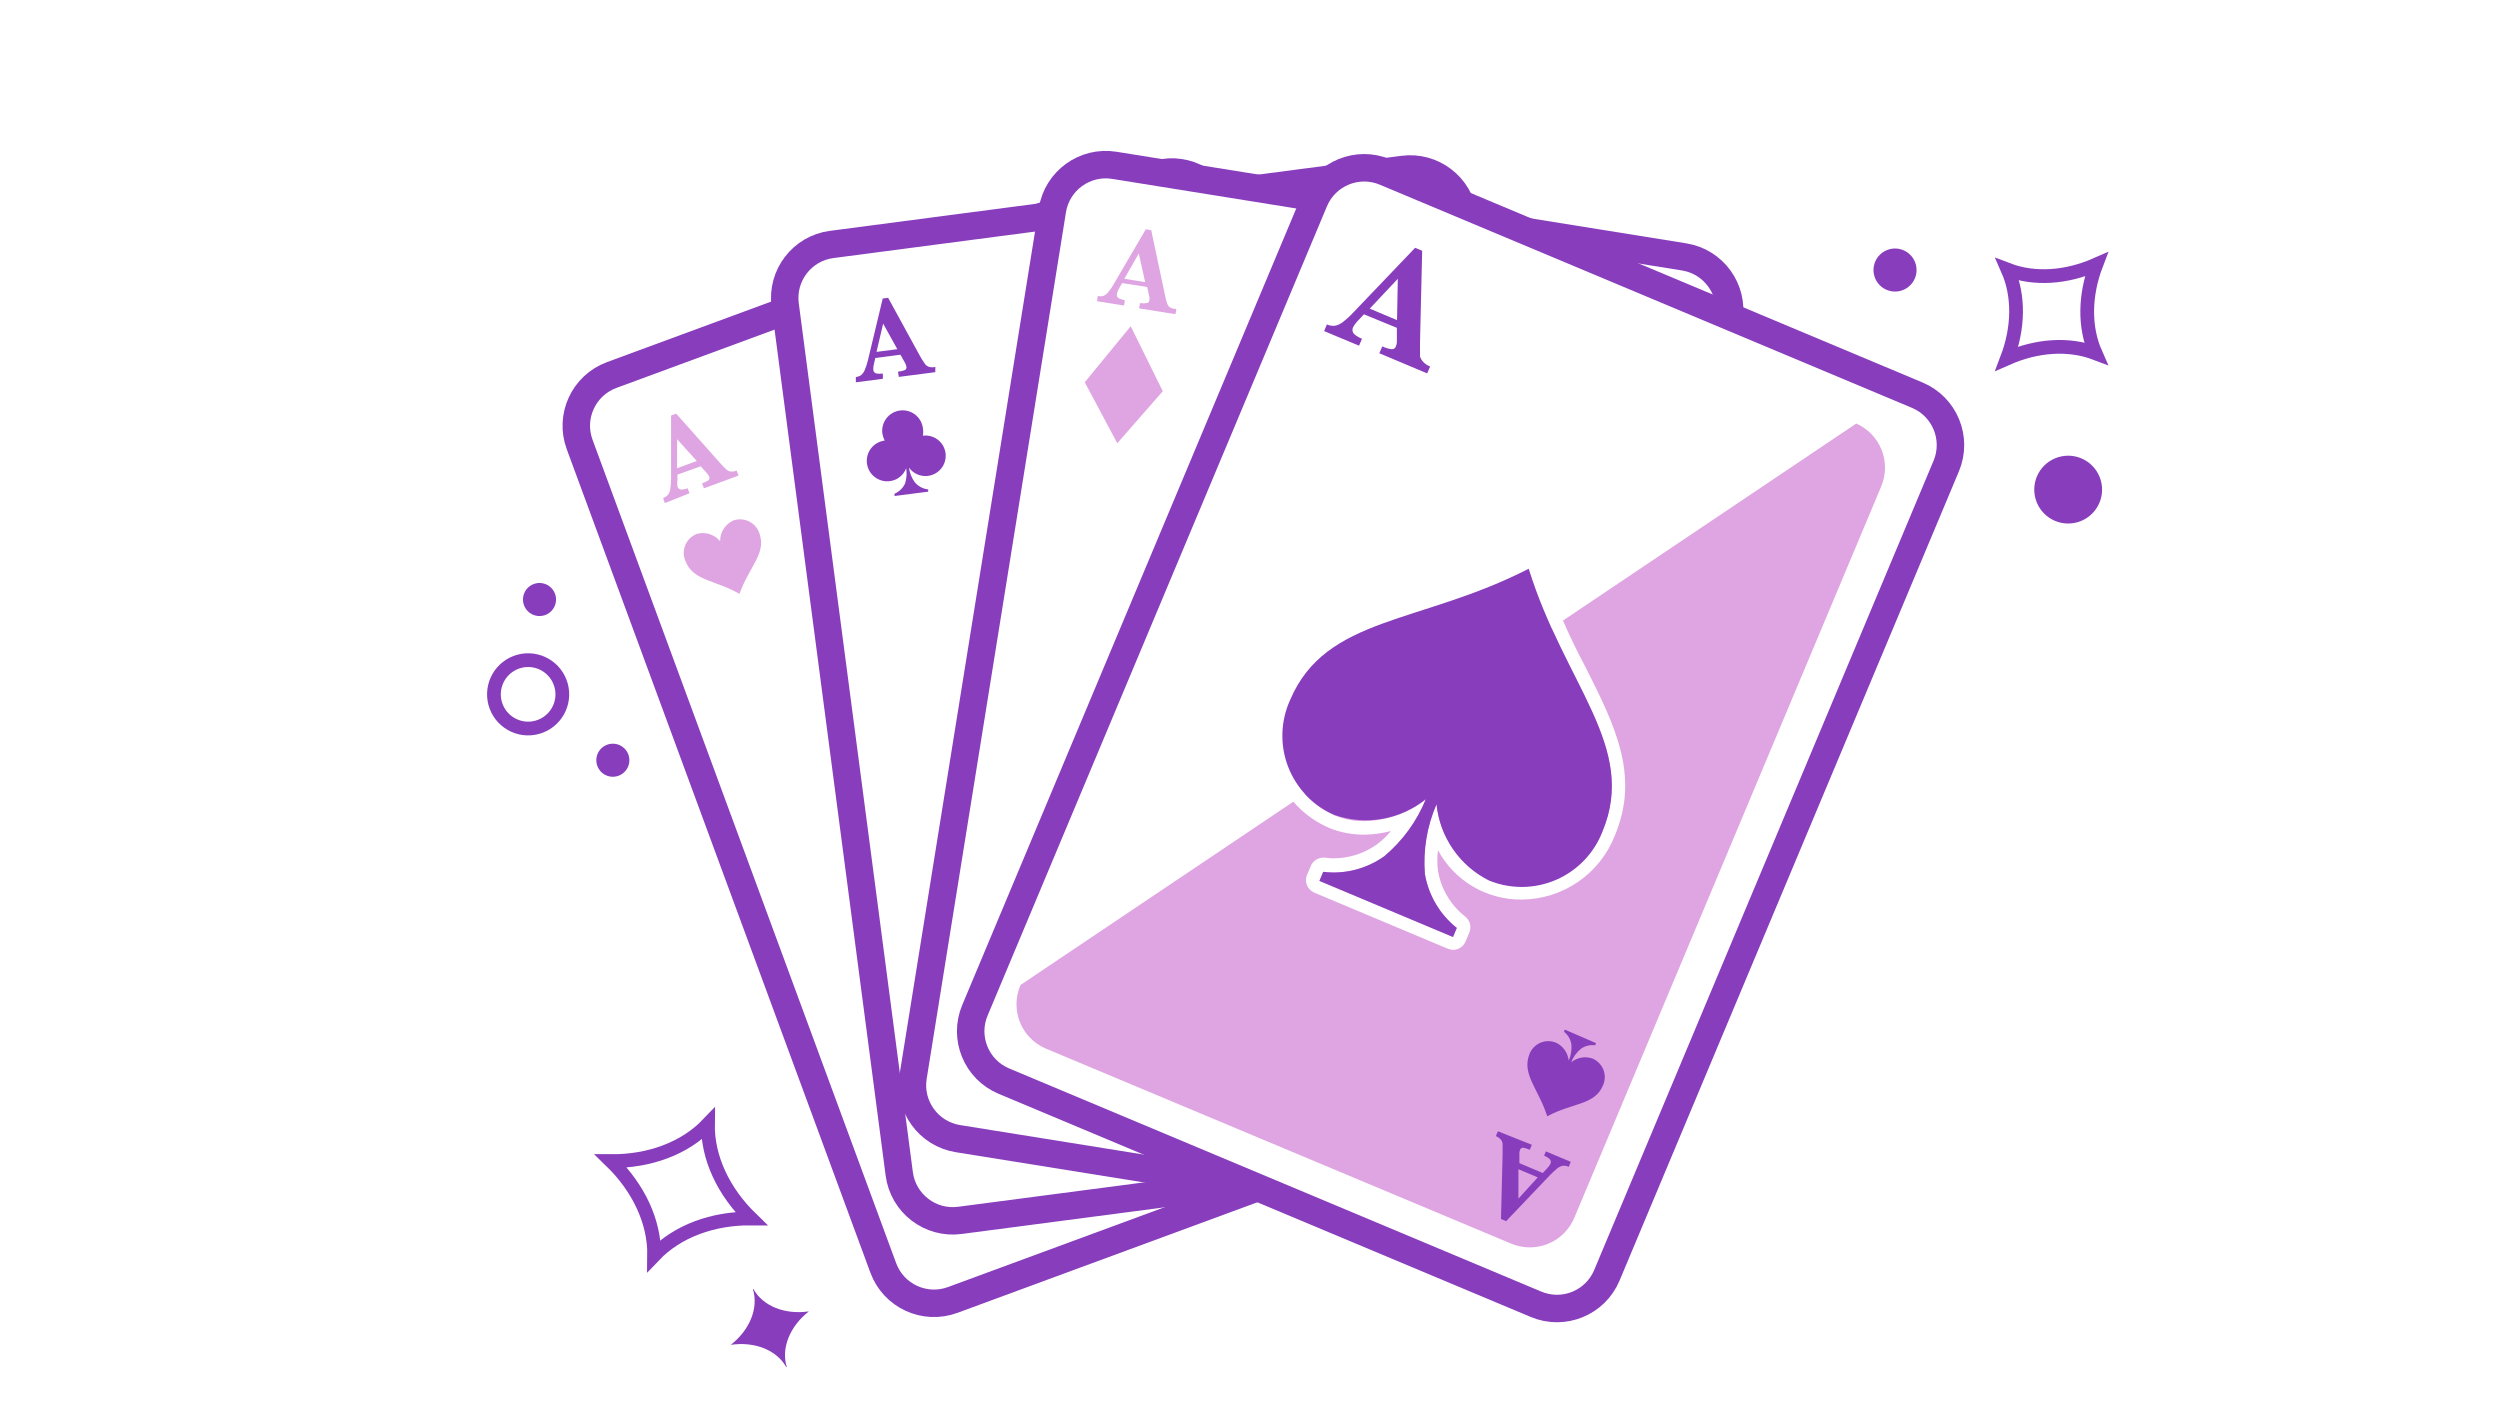 <svg width="182" height="102" viewBox="0 0 182 102" fill="none" xmlns="http://www.w3.org/2000/svg">
<rect x="0" y="0" width="182" height="102" fill="#333333" stroke="none"/>
<g clip-path="url(#clip0_5174_3747)">
<rect width="182" height="102" fill="white"/>
<path d="M83.95 12.767L44.53 27.302C42.49 28.054 41.446 30.318 42.198 32.358L64.302 92.305C65.054 94.345 67.317 95.389 69.357 94.637L108.778 80.102C110.818 79.35 111.862 77.086 111.109 75.046L89.005 15.099C88.253 13.059 85.99 12.015 83.95 12.767Z" fill="white" stroke="#883DBC" stroke-width="2" stroke-miterlimit="10"/>
<path d="M50.065 35.548C49.919 35.601 49.767 35.634 49.612 35.646C49.543 35.646 49.477 35.622 49.423 35.58C49.37 35.537 49.332 35.477 49.317 35.41C49.294 35.257 49.294 35.101 49.317 34.948V34.554L51.01 33.944L51.492 34.485C51.55 34.548 51.597 34.622 51.63 34.702C51.651 34.748 51.656 34.801 51.644 34.851C51.631 34.902 51.602 34.946 51.561 34.977C51.419 35.066 51.267 35.139 51.108 35.194L51.246 35.548L53.765 34.623L53.627 34.259C53.489 34.321 53.336 34.344 53.184 34.328C53.066 34.308 52.956 34.253 52.87 34.17C52.7 34.011 52.539 33.844 52.387 33.668L49.228 30.115L48.854 30.253V34.849C48.855 35.106 48.835 35.363 48.795 35.617C48.772 35.767 48.711 35.91 48.618 36.03C48.523 36.132 48.405 36.209 48.273 36.257L48.401 36.621L50.193 35.912L50.065 35.548ZM49.297 31.975L50.724 33.56L49.287 34.091L49.297 31.975Z" fill="#DFA4E2"/>
<path d="M53.411 37.88C53.114 38.008 52.861 38.221 52.686 38.493C52.51 38.765 52.42 39.083 52.427 39.406C52.228 39.163 51.964 38.982 51.665 38.886C51.367 38.79 51.047 38.783 50.744 38.865C50.556 38.934 50.383 39.041 50.238 39.179C50.093 39.317 49.977 39.483 49.897 39.667C49.818 39.851 49.777 40.05 49.777 40.25C49.777 40.45 49.818 40.649 49.897 40.833C50.439 42.29 52.062 42.211 53.834 43.234C54.533 41.266 55.802 40.282 55.291 38.845C55.231 38.658 55.136 38.484 55.009 38.334C54.882 38.184 54.727 38.06 54.552 37.971C54.377 37.881 54.186 37.827 53.99 37.811C53.794 37.796 53.598 37.819 53.411 37.88Z" fill="#DFA4E2"/>
<path d="M79.845 40.312C76.282 41.62 74.392 46.049 74.727 48.49C73.398 46.413 69.088 44.278 65.535 45.538C64.551 45.908 63.652 46.472 62.89 47.196C62.127 47.919 61.518 48.788 61.097 49.752C60.676 50.715 60.452 51.752 60.438 52.803C60.425 53.855 60.622 54.898 61.018 55.871C63.891 63.646 72.601 63.253 82.217 68.744C85.966 58.322 92.846 52.998 89.982 45.183C89.645 44.191 89.114 43.277 88.419 42.493C87.725 41.709 86.881 41.072 85.937 40.618C84.993 40.164 83.968 39.903 82.922 39.851C81.876 39.798 80.83 39.955 79.845 40.312Z" fill="#DFA4E2"/>
<path d="M104.95 70.802L103.11 71.481L103.248 71.845C103.39 71.791 103.539 71.758 103.691 71.747C103.759 71.747 103.826 71.771 103.879 71.813C103.933 71.856 103.97 71.916 103.986 71.983C104.009 72.136 104.009 72.292 103.986 72.445V72.839L102.254 73.479L101.771 72.937C101.713 72.874 101.666 72.801 101.634 72.721C101.612 72.674 101.607 72.621 101.619 72.571C101.632 72.521 101.661 72.477 101.703 72.445C101.845 72.356 101.996 72.283 102.155 72.229L102.017 71.874L99.508 72.8L99.636 73.164C99.775 73.102 99.927 73.078 100.079 73.095C100.198 73.113 100.308 73.168 100.394 73.252C100.566 73.408 100.727 73.576 100.876 73.754L104.035 77.307L104.409 77.169V72.573C104.413 72.316 104.433 72.06 104.468 71.806C104.493 71.653 104.554 71.508 104.645 71.382C104.744 71.287 104.861 71.213 104.99 71.166L104.95 70.802ZM103.966 75.398L102.539 73.813L103.976 73.282L103.966 75.398Z" fill="#DFA4E2"/>
<path d="M100.846 67.996C101.044 68.248 101.313 68.435 101.618 68.531C101.924 68.628 102.251 68.63 102.558 68.538C102.747 68.47 102.92 68.364 103.066 68.226C103.213 68.088 103.329 67.922 103.408 67.737C103.488 67.553 103.528 67.354 103.528 67.153C103.527 66.952 103.485 66.754 103.404 66.569C102.863 65.113 101.239 65.192 99.468 64.158C98.769 66.127 97.499 67.111 98.021 68.558C98.083 68.743 98.181 68.915 98.31 69.061C98.439 69.209 98.597 69.328 98.773 69.413C98.949 69.499 99.14 69.548 99.336 69.558C99.531 69.568 99.727 69.539 99.911 69.473C100.192 69.342 100.429 69.134 100.595 68.872C100.761 68.61 100.848 68.306 100.846 67.996Z" fill="#DFA4E2"/>
<path d="M102.14 12.334L60.546 17.796C58.393 18.078 56.878 20.052 57.16 22.205L65.466 85.459C65.749 87.611 67.723 89.127 69.875 88.844L111.47 83.383C113.622 83.1 115.138 81.126 114.855 78.974L106.549 15.72C106.267 13.567 104.293 12.051 102.14 12.334Z" fill="white" stroke="#883DBC" stroke-width="1.997" stroke-miterlimit="10"/>
<path d="M67.304 26.444C67.171 26.255 67.049 26.058 66.94 25.854L64.657 21.681L64.263 21.73L63.19 26.208C63.131 26.456 63.052 26.7 62.954 26.936C62.896 27.08 62.805 27.208 62.688 27.31C62.574 27.387 62.442 27.434 62.305 27.448V27.832L64.273 27.576V27.192C64.12 27.217 63.964 27.217 63.81 27.192C63.744 27.18 63.683 27.145 63.64 27.093C63.596 27.041 63.573 26.974 63.574 26.907C63.571 26.75 63.591 26.595 63.633 26.444L63.722 26.06L65.552 25.824L65.907 26.454C65.946 26.531 65.973 26.614 65.986 26.7C65.999 26.748 65.995 26.8 65.973 26.845C65.951 26.89 65.914 26.926 65.867 26.946C65.709 27.006 65.544 27.042 65.375 27.054L65.434 27.438L68.092 27.094V26.71C67.944 26.751 67.787 26.751 67.639 26.71C67.498 26.666 67.379 26.571 67.304 26.444ZM63.81 25.617L64.293 23.56L65.326 25.421L63.81 25.617Z" fill="#883DBC"/>
<path d="M91.959 46.148H91.821C92.029 45.325 92.079 44.47 91.969 43.628C91.598 41.947 90.611 40.465 89.202 39.475C87.793 38.485 86.065 38.059 84.357 38.28C82.65 38.501 81.087 39.353 79.976 40.669C78.866 41.985 78.288 43.669 78.358 45.39C78.467 46.233 78.734 47.047 79.145 47.791H79.007C77.793 47.94 76.64 48.41 75.668 49.152C74.695 49.894 73.938 50.882 73.473 52.013C73.008 53.145 72.854 54.38 73.025 55.592C73.195 56.803 73.686 57.947 74.445 58.906C75.205 59.865 76.206 60.605 77.346 61.049C78.486 61.493 79.724 61.625 80.932 61.432C82.14 61.239 83.275 60.728 84.22 59.952C85.165 59.175 85.887 58.161 86.31 57.013C86.536 58.781 86.33 60.578 85.71 62.249C84.996 63.816 83.722 65.059 82.137 65.733L82.236 66.5L93.622 65.024L93.514 64.256C91.811 64.007 90.263 63.13 89.174 61.796C88.125 60.341 87.449 58.652 87.206 56.875C87.913 57.869 88.872 58.657 89.984 59.158C91.097 59.66 92.322 59.857 93.535 59.73C94.749 59.603 95.907 59.156 96.891 58.434C97.875 57.713 98.649 56.743 99.135 55.624C99.622 54.505 99.802 53.277 99.658 52.066C99.514 50.854 99.051 49.702 98.316 48.729C97.581 47.755 96.601 46.993 95.475 46.523C94.35 46.052 93.119 45.889 91.91 46.049L91.959 46.148Z" fill="#883DBC"/>
<path d="M67.188 31.72C67.217 31.538 67.217 31.351 67.188 31.169C67.137 30.777 66.933 30.422 66.62 30.181C66.307 29.94 65.911 29.834 65.52 29.884C65.128 29.935 64.773 30.14 64.532 30.453C64.291 30.765 64.184 31.161 64.235 31.553C64.264 31.734 64.321 31.91 64.403 32.074C64.209 32.099 64.022 32.161 63.852 32.258C63.682 32.355 63.533 32.484 63.413 32.639C63.294 32.793 63.206 32.97 63.154 33.158C63.103 33.347 63.089 33.544 63.113 33.738C63.138 33.931 63.2 34.119 63.297 34.288C63.394 34.458 63.523 34.607 63.678 34.727C63.832 34.846 64.009 34.934 64.197 34.986C64.386 35.038 64.583 35.051 64.777 35.027C65.042 34.995 65.293 34.891 65.503 34.726C65.713 34.561 65.874 34.342 65.968 34.092C66.029 34.46 66.002 34.838 65.889 35.194C65.737 35.532 65.463 35.799 65.121 35.942V36.109L67.572 35.794V35.627C67.381 35.608 67.195 35.551 67.027 35.46C66.858 35.368 66.708 35.245 66.588 35.096C66.364 34.785 66.221 34.423 66.174 34.043C66.327 34.255 66.534 34.423 66.773 34.53C67.013 34.636 67.276 34.677 67.537 34.648C67.797 34.619 68.045 34.521 68.255 34.364C68.465 34.208 68.63 33.998 68.732 33.757C68.834 33.515 68.87 33.251 68.837 32.991C68.803 32.732 68.701 32.485 68.541 32.278C68.381 32.071 68.168 31.91 67.925 31.812C67.682 31.714 67.418 31.682 67.158 31.72H67.188Z" fill="#883DBC"/>
<path d="M108.039 74.403C108.192 74.374 108.349 74.374 108.502 74.403C108.567 74.422 108.625 74.46 108.667 74.513C108.709 74.566 108.734 74.631 108.738 74.699C108.74 74.855 108.72 75.01 108.679 75.161L108.58 75.545L106.75 75.781L106.405 75.151C106.36 75.076 106.33 74.992 106.317 74.905C106.306 74.856 106.313 74.804 106.336 74.759C106.359 74.714 106.398 74.679 106.445 74.659C106.598 74.595 106.761 74.555 106.927 74.541V74.157L104.27 74.502L104.319 74.886C104.464 74.848 104.616 74.848 104.762 74.886C104.873 74.928 104.969 75.004 105.037 75.102C105.106 75.21 105.224 75.407 105.391 75.702L107.685 79.865H108.078L109.151 75.397C109.205 75.148 109.281 74.905 109.377 74.669C109.432 74.523 109.524 74.394 109.643 74.295C109.76 74.223 109.891 74.176 110.027 74.157L109.978 73.773L108.009 74.029L108.039 74.403ZM107.99 78.035L106.956 76.165L108.472 75.968L107.99 78.035Z" fill="#883DBC"/>
<path d="M105.108 69.867C105.069 70.045 105.069 70.23 105.108 70.408C105.158 70.8 105.361 71.155 105.673 71.397C105.985 71.639 106.38 71.747 106.772 71.697C107.163 71.648 107.519 71.445 107.761 71.133C108.002 70.821 108.11 70.426 108.061 70.034C108.041 69.851 107.984 69.673 107.894 69.512C108.154 69.479 108.4 69.377 108.608 69.217C108.815 69.057 108.977 68.845 109.075 68.602C109.173 68.359 109.205 68.094 109.167 67.835C109.129 67.575 109.023 67.331 108.859 67.126C108.695 66.921 108.48 66.764 108.235 66.67C107.991 66.576 107.725 66.549 107.467 66.591C107.208 66.634 106.965 66.745 106.764 66.912C106.562 67.08 106.408 67.298 106.319 67.544C106.274 67.165 106.318 66.781 106.447 66.422C106.605 66.083 106.881 65.814 107.224 65.664V65.507L104.784 65.822V65.989C105.167 66.028 105.52 66.215 105.768 66.511C105.984 66.829 106.125 67.193 106.181 67.574C106.029 67.359 105.823 67.189 105.583 67.081C105.344 66.973 105.08 66.931 104.819 66.959C104.558 66.987 104.308 67.084 104.097 67.241C103.886 67.397 103.721 67.607 103.618 67.849C103.515 68.091 103.479 68.355 103.512 68.616C103.546 68.876 103.648 69.123 103.809 69.331C103.97 69.539 104.184 69.7 104.428 69.797C104.672 69.895 104.937 69.926 105.197 69.886L105.108 69.867Z" fill="#883DBC"/>
<path d="M122.607 18.703L81.125 12.036C78.978 11.691 76.959 13.151 76.614 15.298L66.475 78.381C66.13 80.528 67.591 82.548 69.738 82.893L111.22 89.56C113.367 89.904 115.386 88.444 115.731 86.297L125.87 23.214C126.215 21.067 124.754 19.047 122.607 18.703Z" fill="white" stroke="#883DBC" stroke-width="2" stroke-miterlimit="10"/>
<path d="M78.971 27.829L82.316 23.75L84.649 28.481L81.338 32.267L78.971 27.829Z" fill="#DFA4E2"/>
<path d="M85.158 22.37C85.067 22.291 85 22.189 84.961 22.075C84.893 21.855 84.838 21.632 84.794 21.406L83.81 16.76L83.416 16.691L81.113 20.628C80.991 20.85 80.85 21.061 80.69 21.258C80.595 21.383 80.47 21.481 80.326 21.543C80.194 21.578 80.055 21.578 79.922 21.543L79.863 21.927L81.832 22.242L81.891 21.858C81.74 21.833 81.595 21.787 81.458 21.721C81.398 21.688 81.352 21.636 81.325 21.574C81.298 21.511 81.293 21.442 81.31 21.376C81.352 21.224 81.415 21.078 81.497 20.943L81.694 20.608L83.515 20.894L83.672 21.602C83.692 21.69 83.692 21.781 83.672 21.868C83.67 21.918 83.65 21.965 83.615 22.002C83.581 22.038 83.535 22.06 83.485 22.065C83.322 22.092 83.156 22.092 82.993 22.065L82.924 22.449L85.572 22.872L85.64 22.488C85.472 22.496 85.304 22.455 85.158 22.37ZM81.851 20.294L82.904 18.453L83.367 20.54L81.851 20.294Z" fill="#DFA4E2"/>
<path d="M107.055 52.552C108.456 43.837 104.662 35.979 98.582 35.002C92.501 34.025 86.437 40.298 85.036 49.013C83.635 57.729 87.429 65.586 93.51 66.563C99.59 67.54 105.654 61.267 107.055 52.552Z" fill="#DFA4E2"/>
<path d="M107.224 79.216C107.317 79.29 107.385 79.389 107.421 79.501C107.421 79.619 107.52 79.846 107.589 80.171L108.573 84.826L108.966 84.885L111.269 80.948C111.392 80.723 111.533 80.509 111.693 80.308C111.787 80.186 111.913 80.09 112.057 80.033C112.19 80.002 112.327 80.002 112.46 80.033L112.519 79.659L110.551 79.344L110.492 79.728C110.643 79.748 110.79 79.795 110.925 79.865C111.053 79.924 111.092 80.043 111.073 80.21C111.03 80.359 110.967 80.501 110.886 80.633L110.689 80.978L108.868 80.682L108.711 79.974C108.691 79.889 108.691 79.802 108.711 79.718C108.713 79.668 108.733 79.621 108.767 79.584C108.802 79.548 108.848 79.526 108.898 79.521C109.06 79.494 109.227 79.494 109.39 79.521L109.459 79.137L106.811 78.714L106.742 79.088C106.911 79.088 107.077 79.132 107.224 79.216ZM110.531 81.283L109.449 83.153L108.986 81.066L110.531 81.283Z" fill="#DFA4E2"/>
<path d="M107.224 79.216C107.317 79.29 107.385 79.389 107.421 79.501C107.421 79.619 107.52 79.846 107.589 80.171L108.573 84.826L108.966 84.885L111.269 80.948C111.392 80.723 111.533 80.509 111.693 80.308C111.787 80.186 111.913 80.09 112.057 80.033C112.19 80.002 112.327 80.002 112.46 80.033L112.519 79.659L110.551 79.344L110.492 79.728C110.643 79.748 110.79 79.795 110.925 79.865C111.053 79.924 111.092 80.043 111.073 80.21C111.03 80.359 110.967 80.501 110.886 80.633L110.689 80.978L108.868 80.682L108.711 79.974C108.691 79.889 108.691 79.802 108.711 79.718C108.713 79.668 108.733 79.621 108.767 79.584C108.802 79.548 108.848 79.526 108.898 79.521C109.06 79.494 109.227 79.494 109.39 79.521L109.459 79.137L106.811 78.714L106.742 79.088C106.911 79.088 107.077 79.132 107.224 79.216ZM110.531 81.283L109.449 83.153L108.986 81.066L110.531 81.283Z" fill="#883DBC"/>
<path d="M113.498 73.711C113.825 71.688 112.948 69.863 111.538 69.635C110.128 69.407 108.72 70.863 108.393 72.886C108.066 74.91 108.944 76.734 110.354 76.962C111.763 77.19 113.171 75.735 113.498 73.711Z" fill="#DFA4E2"/>
<path d="M139.579 28.77L100.834 12.522C98.829 11.682 96.522 12.625 95.681 14.63L70.973 73.552C70.132 75.558 71.076 77.865 73.081 78.705L111.827 94.953C113.832 95.794 116.139 94.85 116.979 92.845L141.688 33.923C142.528 31.918 141.584 29.611 139.579 28.77Z" fill="white" stroke="#883DBC" stroke-width="2" stroke-miterlimit="10"/>
<path d="M135.135 30.834C135.985 31.209 136.651 31.905 136.988 32.77C137.326 33.635 137.307 34.599 136.936 35.45L114.635 88.595C114.291 89.46 113.618 90.153 112.764 90.522C111.909 90.891 110.944 90.906 110.078 90.564L76.104 76.323C75.682 76.139 75.3 75.874 74.981 75.542C74.661 75.21 74.41 74.819 74.242 74.39C74.074 73.962 73.992 73.504 74.001 73.043C74.01 72.583 74.109 72.129 74.293 71.707" fill="#DFA4E2"/>
<path d="M103.376 25.943C103.376 25.766 103.376 25.441 103.376 24.959L103.534 18.257L103.022 18.04L98.544 22.725C98.301 22.991 98.034 23.235 97.747 23.453C97.576 23.591 97.373 23.682 97.156 23.719C96.964 23.731 96.772 23.697 96.595 23.62L96.398 24.103L98.938 25.166L99.154 24.664C98.951 24.581 98.762 24.468 98.593 24.329C98.524 24.263 98.479 24.176 98.465 24.081C98.451 23.987 98.468 23.891 98.514 23.807C98.621 23.613 98.757 23.437 98.918 23.286L99.292 22.882L101.693 23.866V24.851C101.696 24.975 101.673 25.099 101.624 25.215C101.602 25.281 101.558 25.338 101.499 25.376C101.44 25.413 101.369 25.43 101.3 25.421C101.067 25.389 100.841 25.319 100.63 25.215L100.414 25.717L103.898 27.183L104.114 26.681C103.915 26.607 103.736 26.485 103.593 26.327C103.493 26.217 103.418 26.086 103.376 25.943ZM99.715 22.469L101.762 20.294L101.703 23.305L99.715 22.469Z" fill="#883DBC"/>
<path d="M112.412 84.137C112.558 84.187 112.692 84.267 112.806 84.373C112.855 84.418 112.888 84.479 112.899 84.545C112.91 84.611 112.898 84.679 112.865 84.737C112.789 84.876 112.693 85.002 112.579 85.111L112.314 85.397L110.611 84.678V83.96C110.611 83.872 110.628 83.785 110.66 83.704C110.676 83.655 110.708 83.614 110.751 83.587C110.795 83.56 110.846 83.549 110.896 83.556C111.06 83.582 111.219 83.632 111.369 83.704L111.516 83.34L109.046 82.356L108.898 82.71C109.039 82.763 109.164 82.851 109.263 82.966C109.339 83.058 109.384 83.171 109.391 83.29C109.391 83.418 109.391 83.645 109.391 83.989L109.272 88.743L109.646 88.9L112.815 85.574C112.991 85.388 113.178 85.213 113.376 85.052C113.499 84.955 113.645 84.89 113.8 84.865C113.939 84.856 114.078 84.883 114.203 84.944L114.351 84.58L112.54 83.822L112.412 84.137ZM110.542 87.257V85.121L111.949 85.712L110.542 87.257Z" fill="#883DBC"/>
<path d="M112.636 81.264C114.467 80.279 116.091 80.457 116.691 79.03C116.774 78.851 116.82 78.658 116.827 78.461C116.834 78.264 116.801 78.068 116.73 77.885C116.659 77.701 116.552 77.533 116.415 77.392C116.279 77.251 116.115 77.138 115.933 77.061C115.672 76.971 115.392 76.949 115.12 76.997C114.848 77.046 114.593 77.162 114.378 77.337C114.528 76.954 114.772 76.615 115.087 76.353C115.39 76.138 115.763 76.046 116.13 76.097L116.189 75.939L113.916 74.955L113.857 75.113C114.151 75.339 114.345 75.671 114.398 76.038C114.432 76.442 114.364 76.848 114.201 77.219C114.174 76.944 114.077 76.681 113.921 76.454C113.764 76.227 113.553 76.043 113.306 75.92C113.122 75.839 112.924 75.796 112.724 75.795C112.523 75.794 112.325 75.833 112.14 75.912C111.956 75.99 111.79 76.106 111.651 76.251C111.513 76.396 111.406 76.568 111.337 76.756C110.776 78.232 112.016 79.285 112.636 81.264Z" fill="#883DBC"/>
<path d="M111.29 41.404C113.917 49.858 119.222 54.376 116.663 60.478C116.204 61.67 115.393 62.695 114.339 63.417C113.285 64.139 112.036 64.525 110.758 64.523C109.944 64.527 109.137 64.366 108.386 64.05C107.341 63.526 106.445 62.747 105.78 61.786C105.114 60.824 104.701 59.711 104.578 58.549C103.886 60.144 103.595 61.884 103.731 63.617C103.994 65.171 104.821 66.573 106.054 67.554L105.778 68.213L96.055 64.129L96.33 63.469C96.591 63.509 96.854 63.529 97.118 63.529C98.428 63.518 99.705 63.109 100.779 62.357C102.109 61.24 103.146 59.814 103.8 58.204C102.509 59.205 100.926 59.758 99.293 59.779C98.564 59.784 97.841 59.643 97.167 59.365C96.395 59.036 95.698 58.555 95.116 57.952C94.534 57.348 94.078 56.634 93.776 55.851C93.474 55.069 93.332 54.234 93.359 53.395C93.385 52.557 93.579 51.733 93.929 50.971C96.488 44.869 103.426 45.479 111.29 41.434M111.29 40.45C111.131 40.452 110.976 40.492 110.837 40.568C108.388 41.763 105.843 42.751 103.229 43.52C98.732 44.957 94.854 46.197 93.013 50.587C92.615 51.469 92.396 52.423 92.37 53.391C92.344 54.359 92.511 55.323 92.862 56.225C93.213 57.128 93.741 57.952 94.414 58.648C95.087 59.344 95.893 59.9 96.783 60.281C97.58 60.604 98.433 60.767 99.293 60.763C99.957 60.759 100.619 60.67 101.261 60.497C100.95 60.875 100.593 61.213 100.198 61.501C99.295 62.134 98.22 62.478 97.118 62.485C96.903 62.489 96.689 62.472 96.478 62.436H96.33C96.136 62.437 95.946 62.496 95.785 62.604C95.624 62.713 95.499 62.867 95.425 63.046L95.149 63.696C95.099 63.816 95.073 63.945 95.073 64.075C95.073 64.205 95.099 64.334 95.149 64.454C95.253 64.691 95.443 64.881 95.681 64.985L105.404 69.07C105.526 69.119 105.656 69.146 105.788 69.148C105.982 69.147 106.172 69.089 106.333 68.98C106.494 68.872 106.62 68.718 106.694 68.538L106.969 67.879C107.053 67.677 107.067 67.454 107.01 67.244C106.953 67.034 106.828 66.849 106.654 66.717C105.61 65.894 104.908 64.712 104.686 63.401C104.622 62.901 104.622 62.395 104.686 61.895C105.275 62.99 106.152 63.903 107.222 64.536C108.292 65.169 109.515 65.498 110.758 65.487C112.228 65.483 113.663 65.037 114.876 64.207C116.089 63.377 117.024 62.201 117.559 60.832C119.399 56.452 117.559 52.811 115.443 48.599C114.157 46.195 113.077 43.686 112.215 41.099C112.174 40.962 112.103 40.835 112.008 40.728C111.913 40.621 111.795 40.536 111.664 40.479C111.542 40.429 111.412 40.403 111.28 40.4L111.29 40.45Z" fill="white"/>
<path d="M111.29 41.404C103.416 45.449 96.527 44.839 93.929 50.941C93.579 51.703 93.385 52.528 93.359 53.366C93.332 54.204 93.474 55.039 93.776 55.822C94.078 56.604 94.534 57.319 95.116 57.922C95.698 58.526 96.395 59.006 97.167 59.336C98.28 59.72 99.473 59.814 100.633 59.611C101.793 59.408 102.883 58.914 103.8 58.175C103.146 59.785 102.109 61.21 100.779 62.328C99.491 63.252 97.904 63.66 96.33 63.47L96.055 64.129L105.778 68.213L106.054 67.554C104.821 66.573 103.994 65.171 103.731 63.617C103.595 61.884 103.886 60.144 104.578 58.549C104.694 59.721 105.105 60.845 105.773 61.816C106.44 62.786 107.343 63.572 108.396 64.1C109.173 64.417 110.005 64.577 110.844 64.569C111.682 64.561 112.511 64.385 113.281 64.052C114.051 63.719 114.747 63.236 115.328 62.631C115.909 62.025 116.363 61.31 116.663 60.527C119.222 54.376 113.917 49.858 111.29 41.404Z" fill="#883DBC"/>
<circle cx="137.958" cy="19.659" r="1.567" transform="rotate(-106.452 137.958 19.659)" fill="#883DBC"/>
<circle cx="150.563" cy="35.644" r="2.469" transform="rotate(-106.452 150.563 35.644)" fill="#883DBC"/>
<path d="M152.556 25.716C150.6 24.97 148.275 25.14 146.111 26.095C146.954 23.884 147.007 21.554 146.163 19.637C148.119 20.384 150.444 20.213 152.608 19.259C151.765 21.469 151.712 23.8 152.556 25.716Z" stroke="#883DBC"/>
<path d="M51.539 81.839C51.502 84.287 52.679 86.765 54.675 88.705C51.891 88.687 49.314 89.626 47.622 91.396C47.659 88.948 46.481 86.471 44.485 84.53C47.269 84.548 49.846 83.609 51.539 81.839Z" stroke="#883DBC"/>
<path d="M54.843 93.836L54.812 93.849C55.241 95.237 54.572 96.83 53.201 97.903C54.923 97.651 56.538 98.266 57.245 99.535L57.276 99.522C56.847 98.134 57.517 96.541 58.887 95.468C57.165 95.72 55.55 95.105 54.843 93.836Z" fill="#883DBC"/>
<circle cx="39.276" cy="43.645" r="1.203" transform="rotate(159.135 39.276 43.645)" fill="#883DBC"/>
<circle cx="44.615" cy="55.345" r="1.203" transform="rotate(159.135 44.615 55.345)" fill="#883DBC"/>
<circle cx="38.448" cy="50.548" r="2.489" transform="rotate(159.135 38.448 50.548)" stroke="#883DBC"/>
</g>
<defs>
<clipPath id="clip0_5174_3747">
<rect width="182" height="102" fill="white"/>
</clipPath>
</defs>
</svg>
